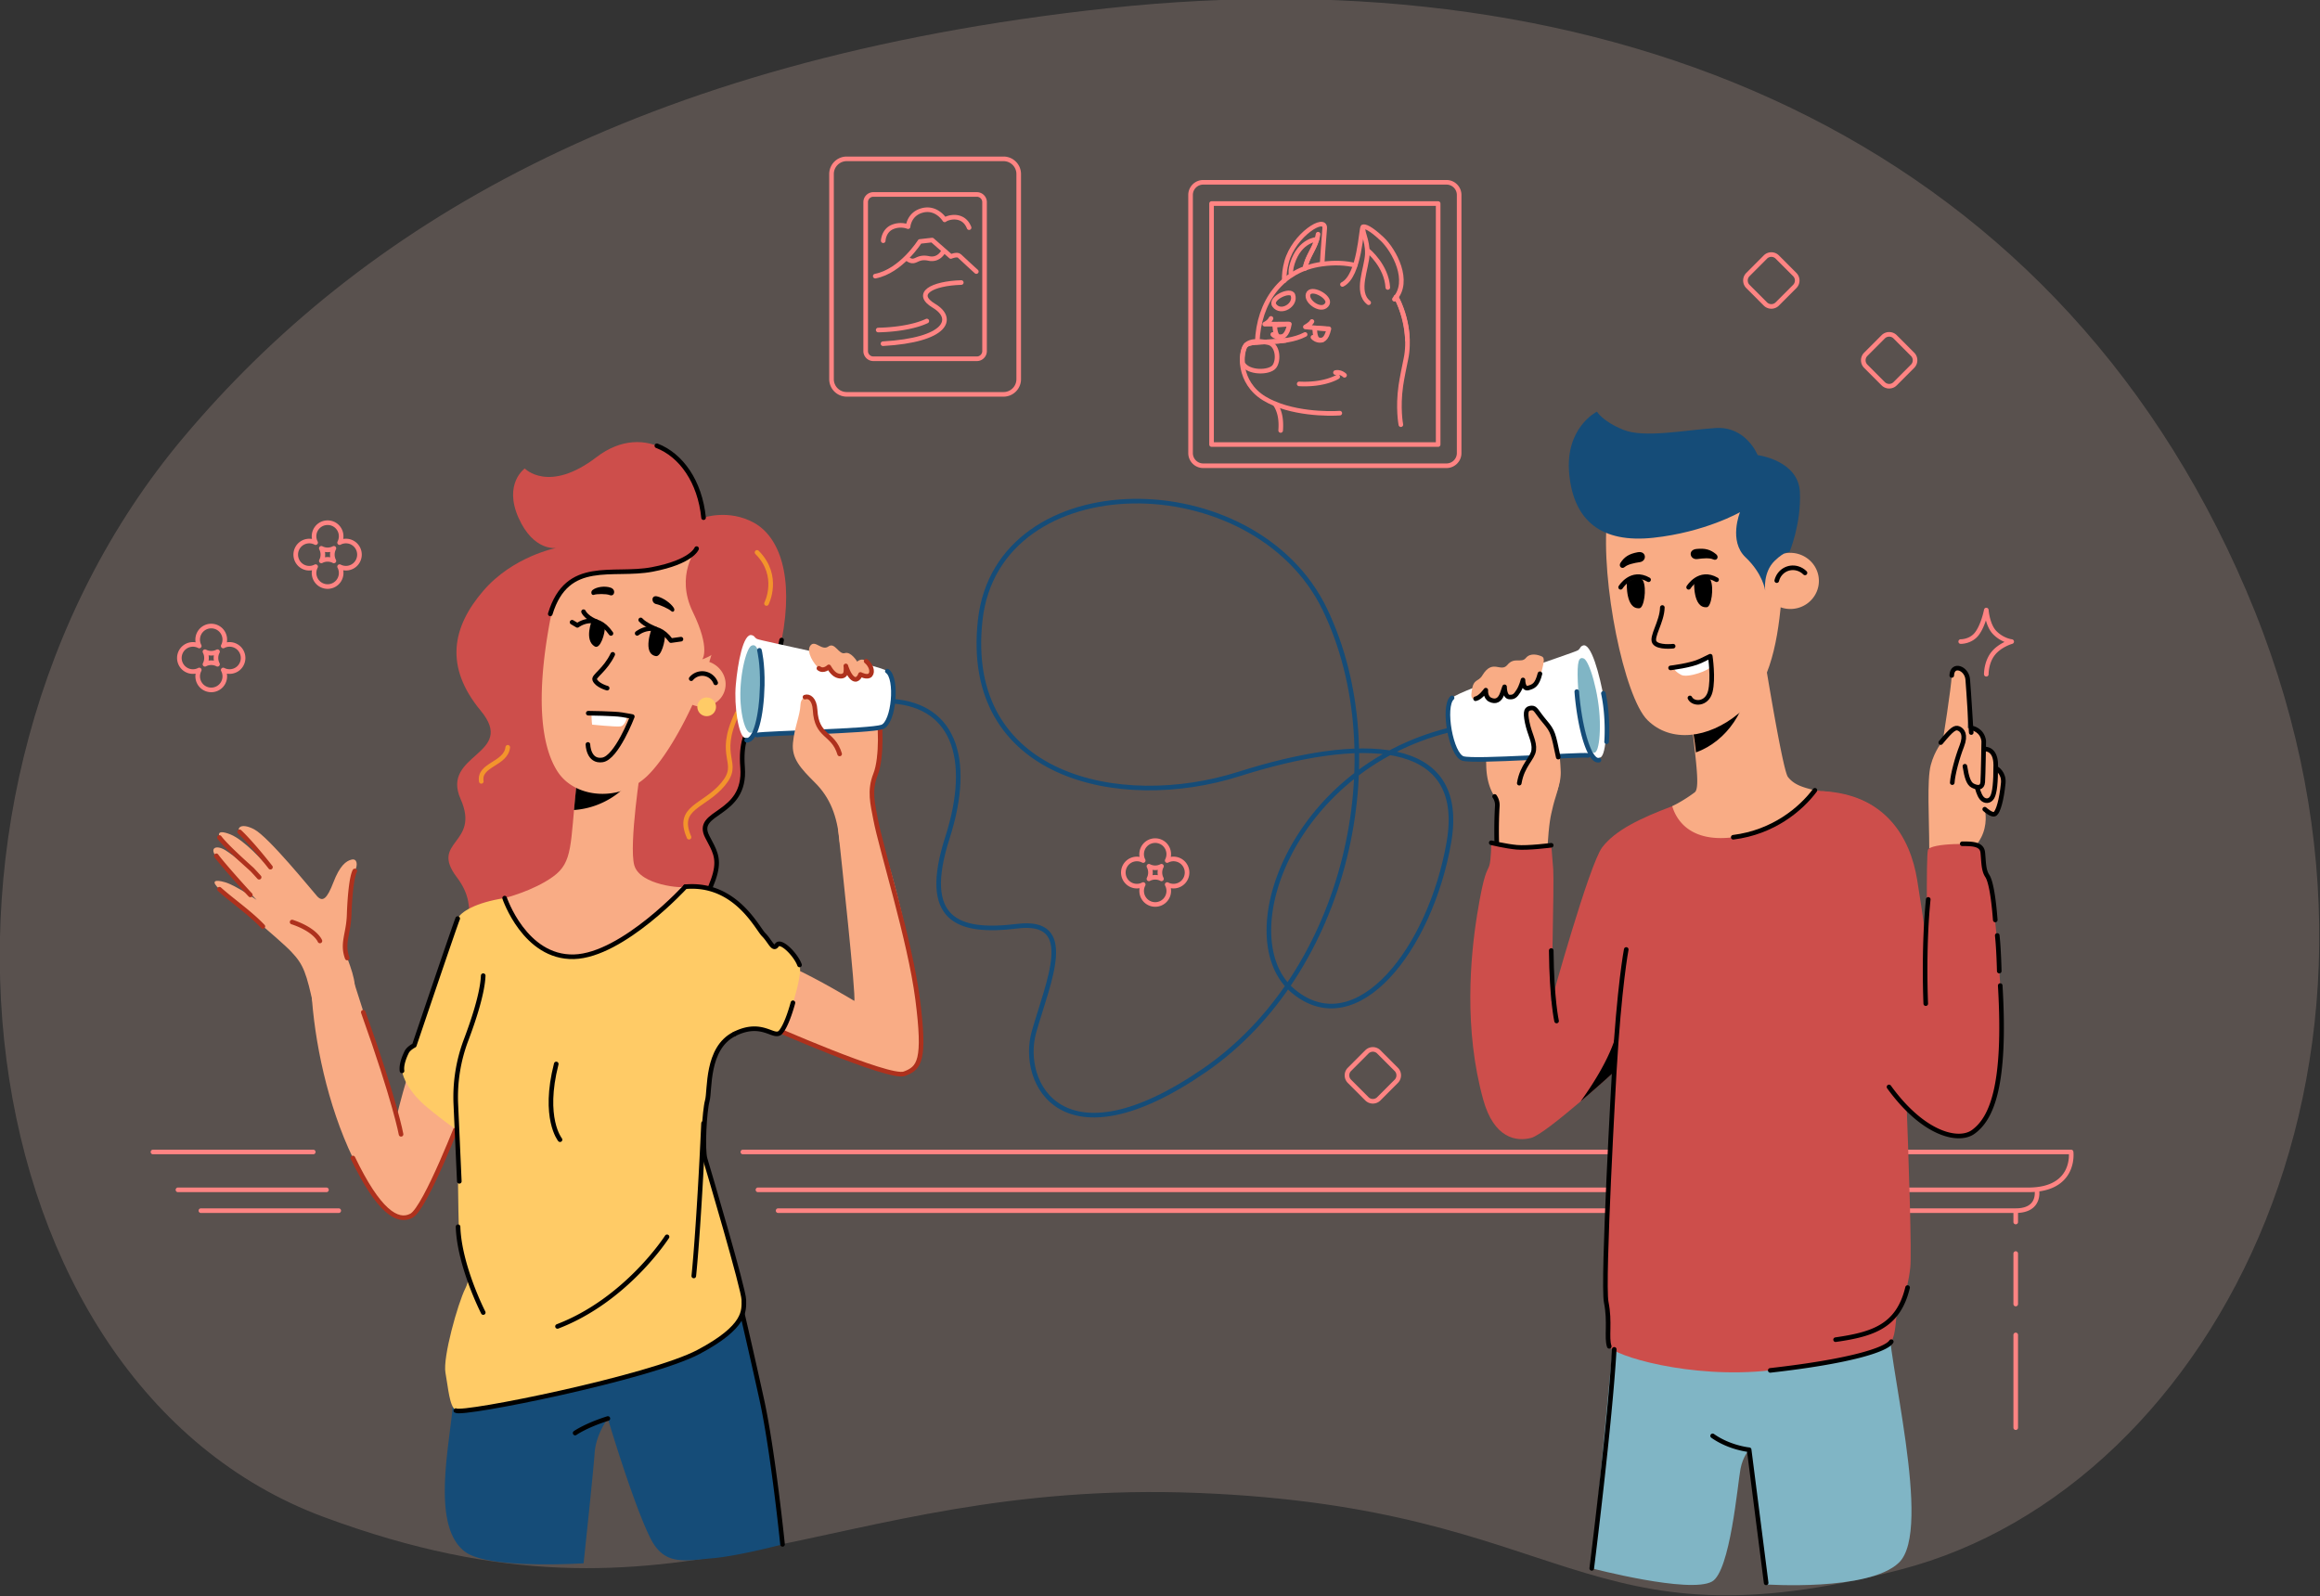 <svg width="468" height="322" fill="none" xmlns="http://www.w3.org/2000/svg"><rect width="100%" height="100%" fill="#333333" stroke="none"/><g clip-path="url(#a)"><path opacity=".19" d="M383.382 316.653c-64.938 16.85-65.916-12.465-141.712-15.461-75.796-2.997-103.517 31.846-176.342 4.858-72.825-26.989-88.493-146.321-28.235-217.906 35.205-41.816 90.554-76.12 186.284-86.474C323.947-9.213 413.66 26.87 453.093 119.072c39.433 92.202-5.714 180.978-69.711 197.581Z" fill="#FFD5C2"/><path d="M202.447 79.558h-31.658a3.066 3.066 0 0 1-3.052-3.06V35.105a3.066 3.066 0 0 1 3.052-3.059h31.658a3.065 3.065 0 0 1 3.052 3.06v41.394a3.065 3.065 0 0 1-3.052 3.059Z" stroke="#FF8483" stroke-width=".929" stroke-miterlimit="10" stroke-linecap="round" stroke-linejoin="round"/><path d="M197.061 72.38h-20.886a1.554 1.554 0 0 1-1.548-1.552V40.781c0-.85.693-1.55 1.548-1.55h20.886c.848 0 1.548.694 1.548 1.55v30.047c0 .85-.7 1.551-1.548 1.551Z" stroke="#FF8483" stroke-width=".929" stroke-miterlimit="10" stroke-linecap="round" stroke-linejoin="round"/><path d="M176.559 55.709c5.237-1.012 9.001-6.999 9.001-6.999l2.482-.279 3.764 3.313s1.287-.552 1.745-.093c.459.46 3.399 3.133 3.399 3.133M178.119 69.34c12.863-.74 14.609-5.064 10.288-7.645-4.098-2.444-.458-4.51 5.51-4.696" stroke="#FF8483" stroke-width=".929" stroke-miterlimit="10" stroke-linecap="round" stroke-linejoin="round"/><path d="M177.153 66.579s5.937 0 9.806-1.812M182.922 52.141c1.851 1.378 1.765-.558 4.433 0 2.111.447 2.965-1.464 2.965-1.464M178.168 48.561s.068-2.041 1.9-2.785c1.672-.677 3.114-.05 3.114-.05s.167-2.52 2.798-3.257c2.631-.739 4.253 1.34 4.588 1.88.637-.522 3.757-1.378 4.921 1.575M149.853 232.405h267.936s1.015 7.638-8.636 7.638H152.898M410.88 240.043s.842 4.2-4.259 4.2H156.965M406.621 244.243v2.29M406.621 252.898v10.181M406.621 269.315v18.705M65.854 240.043H35.898M30.86 232.405h32.332M68.33 244.243H40.524M45.03 130.321a2.754 2.754 0 0 0-.477-3.214 2.742 2.742 0 0 0-3.882 0 2.743 2.743 0 0 0-.477 3.214 2.737 2.737 0 0 0-3.206.478 2.756 2.756 0 0 0 0 3.89 2.728 2.728 0 0 0 3.206.477 2.754 2.754 0 0 0 .477 3.214 2.742 2.742 0 0 0 3.882 0 2.743 2.743 0 0 0 .476-3.214 2.739 2.739 0 0 0 3.207-.477 2.757 2.757 0 0 0 0-3.89 2.738 2.738 0 0 0-3.207-.478Zm-1.152 3.691a2.73 2.73 0 0 0-2.532 0 2.742 2.742 0 0 0 0-2.537 2.73 2.73 0 0 0 2.532 0 2.742 2.742 0 0 0 0 2.537ZM68.504 109.468a2.754 2.754 0 0 0-.477-3.214 2.743 2.743 0 0 0-3.881 0 2.743 2.743 0 0 0-.477 3.214 2.738 2.738 0 0 0-3.207.478 2.756 2.756 0 0 0 0 3.89 2.727 2.727 0 0 0 3.207.478 2.752 2.752 0 0 0 .477 3.213 2.74 2.74 0 0 0 3.881 0 2.742 2.742 0 0 0 .477-3.213 2.74 2.74 0 0 0 3.206-.478 2.757 2.757 0 0 0 0-3.89 2.727 2.727 0 0 0-3.206-.478Zm-1.152 3.692a2.724 2.724 0 0 0-2.532 0 2.744 2.744 0 0 0 0-2.538c.793.416 1.74.416 2.532 0a2.744 2.744 0 0 0 0 2.538ZM235.449 173.608a2.754 2.754 0 0 0-.477-3.214 2.74 2.74 0 0 0-3.881 0 2.742 2.742 0 0 0-.477 3.214 2.74 2.74 0 0 0-3.207.477 2.756 2.756 0 0 0 0 3.89 2.728 2.728 0 0 0 3.207.478 2.753 2.753 0 0 0 .477 3.214 2.742 2.742 0 0 0 3.881 0 2.744 2.744 0 0 0 .477-3.214 2.737 2.737 0 0 0 3.206-.478 2.756 2.756 0 0 0 0-3.89 2.729 2.729 0 0 0-3.206-.477Zm-1.152 3.691a2.725 2.725 0 0 0-2.532 0 2.74 2.74 0 0 0 0-2.537 2.73 2.73 0 0 0 2.532 0 2.706 2.706 0 0 0 0 2.537ZM395.522 129.433s2.092.05 3.33-1.669c1.282-1.774 1.833-4.69 1.833-4.69s.223 3.083 1.739 4.597c1.573 1.576 3.38 1.768 3.38 1.768s-2.364.652-3.763 2.432c-1.399 1.781-1.356 4.151-1.356 4.151M291.794 93.964h-49.078a2.553 2.553 0 0 1-2.55-2.556V39.334a2.554 2.554 0 0 1 2.55-2.556h49.078a2.554 2.554 0 0 1 2.551 2.556v52.079a2.557 2.557 0 0 1-2.551 2.55Z" stroke="#FF8483" stroke-width=".929" stroke-miterlimit="10" stroke-linecap="round" stroke-linejoin="round"/><path d="M290.11 41.066H244.4v48.617h45.71V41.066Z" stroke="#FF8483" stroke-width=".929" stroke-miterlimit="10" stroke-linecap="round" stroke-linejoin="round"/><path d="M266.711 53.24c.173-3.196.427-5.746.514-7.191.161-2.625-6.178 1.315-7.683 6.756-.377 1.371-.52 2.643-.476 3.81" stroke="#FF8483" stroke-width=".929" stroke-miterlimit="10" stroke-linecap="round" stroke-linejoin="round"/><path d="M263.275 54.077c.377-2.165 1.733-3.648 2.377-5.795 0 0-3.448.143-4.934 4.815-.359 1.129-.396 1.898-.247 2.42" stroke="#FF8483" stroke-width=".929" stroke-miterlimit="10" stroke-linecap="round" stroke-linejoin="round"/><path d="M265.887 47.246c-.445 2.767-2.21 4.362-2.624 6.893M263.275 67.478c-4.34 2.29-10.796.9-11.972 2.215-1.177 1.322-1.567 7.47 3.72 10.684 5.28 3.208 13.254 3.12 15.247 2.972M281.661 60.002c2.284 4.145 2.637 9.208 1.956 12.353-.291 1.346-.836 4.101-1.028 5.41-.662 4.579 0 7.91 0 7.91" stroke="#FF8483" stroke-width=".929" stroke-miterlimit="10" stroke-linecap="round" stroke-linejoin="round"/><path d="M253.618 69.023c.291-7.96 4.766-14.617 13.08-15.746 2.551-.348 4.767-.23 6.667.235" stroke="#FF8483" stroke-width=".929" stroke-miterlimit="10" stroke-linecap="round" stroke-linejoin="round"/><path d="M250.684 73.31c1.102 2.004 5.336 1.924 6.345.683 1.009-1.241.786-4.486-1.201-4.877-1.987-.39-4.352-.54-4.866 1.204-.514 1.737-.278 2.99-.278 2.99Z" stroke="#FF8483" stroke-width=".929" stroke-miterlimit="10" stroke-linecap="round" stroke-linejoin="round"/><path d="M259.307 68.675c-3.566.528-7.156.069-8.004 1.024M263.875 59.357c-.483 1.582 2.922 3.822 3.888 1.93.706-1.396-3.38-3.599-3.888-1.93ZM257.072 61.615c1.306 1.793 4.426-.086 3.745-2.078-.464-1.346-4.773.676-3.745 2.078ZM281.289 60.374c3.374-3.623-.08-9.902-2.482-12.16-2.402-2.258-3.504-2.606-3.875-2.45-.378.154-.588 9.84-4.129 11.62" stroke="#FF8483" stroke-width=".929" stroke-miterlimit="10" stroke-linecap="round" stroke-linejoin="round"/><path d="M275.984 50.584s3.708 3.046 3.968 7.408M276.095 61.07c-2.742-2.154-.352-6.95-.272-9.878.081-2.928-1.337-4.796-.699-5.373M281.58 59.928s.248.248.638 1.191c1.034 2.482 1.622 5.106 1.696 7.458M268.072 66.33c-.513 2.24-1.293 2.451-2.111 2.197-.817-.254-.742-2.345-.742-2.345l2.853.149Z" stroke="#FF8483" stroke-width=".929" stroke-miterlimit="10" stroke-linecap="round" stroke-linejoin="round"/><path d="m267.955 66.386-4.631-.428s1.077-.577 1.325-1.098M260.099 65.382c-.402 2.264-1.331 2.754-2.135 2.543-.805-.217-.818-2.308-.818-2.308l2.953-.236ZM259.944 65.362l-4.822.038s.879-.379 1.269-1.16M264.854 68.043c.606.64 1.454.72 1.888.546" stroke="#FF8483" stroke-width=".929" stroke-miterlimit="10" stroke-linecap="round" stroke-linejoin="round"/><path d="M256.756 67.472c.52.676 1.758.496 1.758.496M269.843 76.015s-2.625 1.7-7.763 1.433M271.224 75.711s-.787-.775-1.827-.546M257.221 81.481c.953 1.464 1.281 3.115 1.12 5.36M272.214 215.741l3.522-3.53a1.697 1.697 0 0 1 2.402 0l3.522 3.53a1.705 1.705 0 0 1 0 2.407l-3.522 3.53a1.697 1.697 0 0 1-2.402 0l-3.522-3.53a1.705 1.705 0 0 1 0-2.407ZM352.597 55.386l3.522-3.53a1.697 1.697 0 0 1 2.402 0l3.523 3.53a1.707 1.707 0 0 1 0 2.407l-3.523 3.53a1.698 1.698 0 0 1-2.402 0l-3.522-3.53a1.707 1.707 0 0 1 0-2.407ZM376.368 71.48l3.523-3.53a1.698 1.698 0 0 1 2.402 0l3.522 3.53a1.707 1.707 0 0 1 0 2.407l-3.522 3.53a1.698 1.698 0 0 1-2.402 0l-3.523-3.53a1.707 1.707 0 0 1 0-2.407Z" stroke="#FF8483" stroke-width=".929" stroke-miterlimit="10" stroke-linecap="round" stroke-linejoin="round"/><path d="M178.787 141.408c13.396.26 17.581 11.236 12.307 27.677-5.268 16.441 1.975 19.27 14.102 17.769 12.127-1.502 6.32 10.994 3.386 21.324-2.934 10.33 5.757 27.472 34.425 7.73s38.443-63.277 24.298-92.865c-14.146-29.588-66.022-29.588-69.569 2.035-3.547 31.623 28.037 38.746 52.186 31.077 24.149-7.668 46.1-7.78 42.355 13.78-3.745 21.56-18.584 40.545-31.324 30.078-12.74-10.466-.631-44.646 31.169-52.686" stroke="#154C78" stroke-width=".929" stroke-miterlimit="10" stroke-linecap="round" stroke-linejoin="round"/><path d="M326.071 264.742c-1.046 9.412-4.977 51.656-4.977 51.656s19.729 5.175 24.254 2.675c3.683-2.035 5.181-19.749 5.751-22.739.477-2.488 1.739-3.859 1.739-3.859l3.275 27.168s20.856 1.465 26.947-4.392c6.94-6.664-2.624-41.618-2.092-49.975.532-8.351-53.306-14.822-54.897-.534Z" fill="#80B5C5"/><path d="M301.928 169.823c-.08-3.245.031-5.838.118-7.24a3.027 3.027 0 0 0-.545-1.905c-.662-.968-1.622-2.934-1.69-6.216-.099-5.057-.706-7.681-.91-8.897-.204-1.216.402-5.963.402-5.963s10.289-5.056 12.202-1.818c1.919 3.233 3.225 13.948 3.33 17.894.099 3.939-2.625 7.079-3.027 9.802 0 0-.204 4.349-.706 6.068-.495 1.712-9.069 2.215-9.174-1.725Z" fill="#F9AC85"/><path d="M319.286 130.24c1.677-.713 3.436 6 4.259 10.671.829 4.666.507 11.348-.681 11.881-1.189.534-.681-.142-2.52-.39-1.838-.249-22.768 1.34-25.22.626-2.451-.713-4.147-10.466-2.216-12.235 1.932-1.768 24.793-9.126 25.412-9.61.625-.49.322-.67.966-.943Z" fill="#fff"/><path d="M320.351 152.401c-1.839-.248-22.769 1.341-25.22.627-2.452-.713-4.148-10.466-2.216-12.235" stroke="#154C78" stroke-width=".929" stroke-miterlimit="10" stroke-linecap="round" stroke-linejoin="round"/><path d="M319.49 132.852c1.108.447 3.102 6.961 3.238 12.681.136 5.721-.99 8.066-2.179 4.945-1.306-3.431-2.117-8.965-2.272-13.01-.148-4.045.18-5.032 1.213-4.616Z" fill="#80B5C5"/><path d="M322.542 153.351c-1.69.335-3.485-4.933-4.277-11.832a44.768 44.768 0 0 1-.186-1.991M323.446 139.887c1.046 4.908.644 9.754.644 9.754" stroke="#154C78" stroke-width=".929" stroke-miterlimit="10" stroke-linecap="round" stroke-linejoin="round"/><path d="M312.118 171.443c.402-5.863.606-6.471 1.213-8.997.607-2.525 2.018-4.95 1.009-9.703-1.009-4.752-1.009-5.156-2.724-7.178-1.715-2.023-1.814-2.829-2.724-2.73-.91.099-1.312.502-.804 2.935.501 2.425 1.51 3.84 1.312 5.558-.204 1.719-2.321 3.034-2.922 6.67-.607 3.642-1.213 10.51-.607 11.931.607 1.421 6.247 1.514 6.247 1.514Z" fill="#F9AC85"/><path d="M314.334 152.743c-1.009-4.753-1.009-5.156-2.724-7.179-1.715-2.022-1.814-2.829-2.724-2.729-.91.099-1.312.502-.805 2.934.502 2.426 1.511 3.841 1.313 5.559-.205 1.719-2.322 3.034-2.922 6.67" stroke="#000" stroke-width=".929" stroke-miterlimit="10" stroke-linecap="round" stroke-linejoin="round"/><path d="M299.025 136.258c-.836 1.384-1.765.584-2.13 3.059-.148 1.018-.223 1.849.774 1.65.997-.198 2.061-1.731 2.061-1.731s-.16 1.44.904 1.942c1.065.503 1.938.112 2.408-1.253l.471-1.365s-.161 1.44.761 1.551c.923.112 1.443.261 2.056-.713.612-.974.897-2.221.897-2.221s-.111 1.942.972 1.631c1.083-.31 2-.297 2.582-2.593.581-2.296.978-3.45.235-3.785-.743-.335-2.309-.788-3.213.317-.904 1.104-2.359-.273-3.714 1.383-1.362 1.657-2.972-1.327-5.064 2.128Z" fill="#F9AC85"/><path d="M297.663 140.968c.996-.199 2.061-1.731 2.061-1.731s-.161 1.439.904 1.942c1.065.502 1.937.111 2.408-1.254l.47-1.364s-.012 1.929.91 2.041c.923.111 1.294-.23 1.907-1.204s.898-2.221.898-2.221-.013 1.929 1.071 1.619c1.083-.31 1.764-.583 2.352-2.872" stroke="#000" stroke-width=".929" stroke-miterlimit="10" stroke-linecap="round" stroke-linejoin="round"/><path d="M389.176 171.139c0-5.863-.501-13.749.304-16.783.804-3.034 2.42-4.852 2.42-4.852s1.715-10.714 1.814-13.239c.099-2.526 3.027-1.514 3.225.806.198 2.321 0 9.803 0 9.803s3.331.403 3.225 2.63c-.099 2.222 2.823 1.216 2.625 4.244-.198 3.028 1.715.807 1.313 4.244-.403 3.437-1.01 5.658-1.616 6.167-.607.502-2.117-.912-2.117-.912s.606 2.221-.304 4.752c-.91 2.525-2.822 3.94-2.822 3.94l-8.067-.8Z" fill="#F9AC85"/><path d="M391.498 149.808c2.321-2.829 2.922-3.133 3.634-2.829.706.304 1.51 1.216.607 3.537-.91 2.326-1.814 5.658-1.92 7.377M396.37 154.585c.347 2.24.762 3.506 1.579 3.915 1.009.503 1.919.503 2.018-.707.099-1.216.204-8.289.204-8.289-.303-2.326-2.42-2.63-2.42-2.63" stroke="#000" stroke-width=".929" stroke-miterlimit="10" stroke-linecap="round" stroke-linejoin="round"/><path d="M398.858 158.903s.304 1.415.91 2.122c.607.708 1.616.708 2.118-.205.501-.912.705-2.928.705-6.471 0-3.437-2.216-3.232-2.216-3.232" stroke="#000" stroke-width=".929" stroke-miterlimit="10" stroke-linecap="round" stroke-linejoin="round"/><path d="M400.369 163.253s1.511 1.414 2.117.912c.607-.503 1.269-2.724 1.616-6.167.204-2.023-1.312-2.929-1.312-2.929M393.714 136.265c.099-2.526 3.027-1.514 3.226.806.198 2.321.705 10.715.705 10.715" stroke="#000" stroke-width=".929" stroke-miterlimit="10" stroke-linecap="round" stroke-linejoin="round"/><path d="M337.331 162.645c-6.457 2.426-11.496 4.852-14.12 8.289-2.625 3.437-10.289 31.133-10.289 31.133s.607-23.856.402-26.685c-.204-2.829-.402-4.851-.402-4.851s-4.742.608-6.958.403c-2.216-.205-5.144-.912-5.144-.912s0 3.437-.403 4.647c-.402 1.216-1.009 1.011-2.42 9.703-1.412 8.692-2.724 23.353 1.213 37.505 2.155 7.761 6.655 8.493 9.682 7.681 3.027-.807 16.745-13.346 16.745-13.346s-2.42 42.456-1.615 46.501c.804 4.045 0 7.079.606 8.897.607 1.818 16.337 6.67 32.476 4.852 16.138-1.818 23.4-4.176 24.409-5.795 1.009-1.619.804-4.647 1.213-5.658.402-1.012 2.018-3.841 2.625-9.3.606-5.46-2.217-69.612-2.625-78.509-.402-8.897.402-16.578-17.346-17.794-17.748-1.216-28.049 3.239-28.049 3.239Z" fill="#CD4E4B"/><path d="M82.494 216.305c-1.906 6.111-2.538 9.288-2.538 9.288s-6.859-22.528-9.335-29.78c-2.476-7.253-8.382-6.112-7.812 4.007.569 10.12 3.237 23.099 8.381 33.789 5.145 10.69 8.952 13.171 11.812 11.645 2.86-1.526 10.097-20.424 10.097-20.424l-10.605-8.525Z" fill="#F9AC85"/><path d="M71.19 233.615c5.144 10.69 8.951 13.172 11.811 11.645 2.86-1.526 10.097-20.424 10.097-20.424M73.283 204.213c6.475 18.135 7.62 24.625 7.62 24.625" stroke="#AE311D" stroke-width=".929" stroke-miterlimit="10" stroke-linecap="round" stroke-linejoin="round"/><path d="M177.283 168.613c-1.523-6.297-1.808-9.356-1.046-11.36.761-2.004 1.145-7.253.953-11.453-.192-4.2-4.284-7.637-7.521-7.16-3.238.478-7.045 3.915-6.76 9.257.284 5.348 2.569 5.634 4.859 11.075 2.291 5.441 2.761 9.641 4.86 11.167 2.098 1.527 4.655-1.526 4.655-1.526Z" fill="#F9AC85"/><path d="M159.949 195.242c4.761 2.097 12.381 6.682 12.381 6.682.384-.955-2.668-29.017-3.237-34.359-.57-5.348 3.807-7.637 7.044-1.526 3.238 6.111 7.429 23.669 8.952 35.507 1.609 12.52.384 13.934-2.668 15.082-3.046 1.148-27.622-9.734-27.622-9.734l5.15-11.652Z" fill="#F9AC85"/><path d="M154.811 206.887s24.57 10.883 27.622 9.735c3.046-1.148 4.278-2.563 2.668-15.083-1.523-11.837-7.379-30.394-8.475-36.27-.569-3.052-1.331-5.726 0-9.07 1.331-3.338 1.046-10.976.384-12.694" stroke="#AE311D" stroke-width=".929" stroke-miterlimit="10" stroke-linecap="round" stroke-linejoin="round"/><path d="M141.923 104.437c-1.269-12.725-11.935-19.6-21.586-12.216-9.651 7.383-14.48 2.29-14.48 2.29s-4.315 3.052-1.269 9.926c3.046 6.874 7.621 6.111 7.621 6.111s-8.723 1.663-14.728 8.655c-6.283 7.315-7.874 15.275-.507 24.178 7.366 8.903-8.128 8.655-4.061 17.818 4.06 9.164-6.352 8.401-.762 15.784 5.59 7.383-1.522 10.181 8.89 18.582 10.412 8.4 21.84 18.327 33.775-1.272 11.935-19.599 10.666-20.108 7.874-25.456-2.792-5.348 7.875-4.07 7.113-13.997-.761-9.927 4.451-8.221 7.875-25.71 2.538-12.98-.508-20.871-5.59-23.669-5.089-2.805-10.165-1.024-10.165-1.024Z" fill="#CD4E4B"/><path d="M134.81 194.286c11.935-19.599 10.666-20.108 7.874-25.456-2.792-5.348 7.875-4.07 7.113-13.997-.761-9.926 4.451-8.22 7.875-25.71" stroke="#000" stroke-width=".929" stroke-miterlimit="10" stroke-linecap="round" stroke-linejoin="round"/><path d="M91.507 281.084c-.13 7.891-5.181 26.448 2.346 32.007 4.823 3.562 23.871 2.29 23.871 2.29s1.968-18.39 2.222-22.205c.254-3.816 2.668-6.999 2.668-6.999s5.101 17.167 8.574 24.116c2.792 5.603 6.729 4.579 12.573 4.07 5.318-.465 14.096-2.798 14.096-2.798s-1.907-18.774-4.191-29.21a1415.282 1415.282 0 0 0-4.569-20.107s-15.81 4.07-32.32 8.909c-16.51 4.839-25.27 9.927-25.27 9.927Z" fill="#154C78"/><path d="M157.857 311.565s-1.907-18.774-4.191-29.21a1431.692 1431.692 0 0 0-4.569-20.107" stroke="#000" stroke-width=".929" stroke-miterlimit="10" stroke-linecap="round" stroke-linejoin="round"/><path d="M101.796 181.183c-5.844.894-8.89 2.798-9.459 4.138-.57 1.334-8.76 25.58-8.76 25.58s-1.145.571-1.522 1.334c-.384.763-1.146 2.482-.954 3.816.192 1.334 1.331 4.2 4.953 7.253 3.621 3.052 6.283 4.771 6.283 4.771s0 22.906.57 25.387c.569 2.482 2.476 3.438.953 6.49-1.523 3.053-4.569 13.935-4 16.987.57 3.053.762 6.682 2.093 7.638 1.331.955 39.235-6.682 48.954-11.838 9.713-5.156 9.144-8.4 9.144-10.498 0-2.097-7.237-26.535-7.813-28.446-.569-1.911-.13-9.672.446-11.769.576-2.097-.254-10.566 5.46-13.426 5.714-2.867 7.998 1.147 9.335-.385 1.338-1.532 4.569-11.453 3.808-13.556-.762-2.104-3.808-5.156-4.569-4.008-.761 1.148-1.331-.763-2.668-2.097-1.331-1.334-5.714-10.566-15.811-9.673-10.096.9-36.443 2.302-36.443 2.302Z" fill="#FFCB66"/><path d="M116.27 158.525c-1.269 11.838-.638 15.399-4.699 18.328-4.061 2.928-9.775 4.324-9.775 4.324s4.061 12.092 13.966 11.838c9.905-.255 22.855-14.506 22.478-14.127-.384.384-9.144-.255-10.289-4.325-1.145-4.07 1.399-20.362 1.399-20.362l-13.08 4.324Z" fill="#F9AC85"/><path d="m125.797 159.034-6.581-1.483-2.946.974a306.41 306.41 0 0 0-.477 4.889c6.32-.434 10.004-4.38 10.004-4.38Z" fill="#000"/><path d="M111.001 124.991c-2.816 14.834-2.092 25.202 1.505 30.711 3.534 5.41 12.597 6.142 18.113.788s12.288-19.667 13.712-27.869c1.424-8.209-1.04-14.128-1.04-14.128s-5.516-7.494-15.309-5.707c-9.781 1.786-14.845 4.969-16.981 16.205ZM340.674 140.247c1.133 11.72 2.446 18.65 1.189 19.606a29.834 29.834 0 0 1-4.531 2.792c.532 1.805 2.779 7.463 12.306 6.266 8.066-1.011 13.632-5.658 16.473-9.474-2.532-.602-4.253-1.154-5.441-2.693-1.195-1.532-5.51-28.843-5.51-28.843l-14.486 12.346Z" fill="#F9AC85"/><path d="m352.95 136.072-12.171 5.211c.619 6.112 1.084 7.774 1.344 10.51 6.264-2.277 10.468-8.692 10.827-15.721Z" fill="#000"/><path d="M324.195 104.555c-1.325 12.669 3.423 36.046 8.141 40.724 4.717 4.672 12.306 3.679 18.317-1.278 6.017-4.951 7.831-13.314 8.673-22.769.836-9.456.947-19.451.947-19.451l-36.078 2.774Z" fill="#F9AC85"/><path d="M326.919 118.483s2.142-3.549 5.639-1.527M340.637 118.483s2.142-3.549 5.64-1.527" stroke="#000" stroke-width=".929" stroke-miterlimit="10" stroke-linecap="round" stroke-linejoin="round"/><path d="M330.726 122.708c-2.829.255-2.557-5.131-2.557-5.131s2.594-1.948 3.312-.353c.718 1.594.161 5.397-.755 5.484ZM344.308 122.503c-2.829.255-2.557-5.13-2.557-5.13s2.594-1.949 3.312-.354c.718 1.601.161 5.404-.755 5.484ZM342.426 112.781c-1.517.23-2.031-1.836-.229-2.028 1.801-.193 2.872.136 3.993 1.067.619.515.167 1.39-.601 1.03-.693-.329-2.104-.224-3.163-.069ZM330.769 113.414c1.517-.211 1.375-2.333-.402-2.004-1.777.329-2.693.943-3.479 2.147-.433.664.266 1.377.885.812.557-.502 1.938-.806 2.996-.955Z" fill="#000"/><path d="M359.995 111.646a5.733 5.733 0 0 0-2.105.875c-.013.596-.013 1.284-.013 2.085 0 2.487.291 5.484.533 7.569a5.847 5.847 0 0 0 3.887.57c3.12-.62 5.132-3.61 4.501-6.675-.638-3.065-3.683-5.044-6.803-4.424Z" fill="#F9AC85"/><path d="M358.416 117.137c.464-1.874 2.328-2.978 4.16-2.463.6.167 1.12.484 1.535.906M337.517 130.364s-2.996.342-3.758-.744c-.761-1.08 1.523-4.163 1.573-7.061" stroke="#000" stroke-width=".929" stroke-miterlimit="10" stroke-linecap="round" stroke-linejoin="round"/><path d="M360.979 111.373s2.402-5.671 2.105-12.092c-.291-6.415-8.525-7.47-8.525-7.47s-2.309-5.863-8.493-5.46c-6.184.404-14.374 2.079-18.609.354-4.234-1.725-5.311-3.66-5.311-3.66s-6.525 3.207-5.59 12.656c.935 9.449 6.556 13.916 16.987 12.787 10.437-1.129 17.457-5.156 17.457-5.156s-2.371 5.814 1.133 9.121c3.503 3.313 3.949 6.675 3.949 6.675s-.507-3.642 1.932-6.005c2.024-1.961 2.965-1.75 2.965-1.75Z" fill="#154C78"/><path d="M122.478 138.833s-2.098-.571-2.519-1.731c-.248-.676 2.142-1.948 3.646-5.094M123.246 127.79c-3.095-4.492-6.772-1.626-6.772-1.626l-1.071-.633" stroke="#000" stroke-width=".929" stroke-miterlimit="10" stroke-linecap="round" stroke-linejoin="round"/><path d="M117.712 123.409c.65 1.309 2.618 2.01 2.618 2.01" stroke="#000" stroke-width=".929" stroke-miterlimit="10" stroke-linecap="round" stroke-linejoin="round"/><path d="M119.965 130.414c-2.197-1.297-.538-5.336-.538-5.336s2.457.509 2.562 1.533c.112 1.029-.879 4.473-2.024 3.803Z" fill="#000"/><path d="M128.533 127.777s3.603-2.953 6.809 1.458l2.025-.285" stroke="#000" stroke-width=".929" stroke-miterlimit="10" stroke-linecap="round" stroke-linejoin="round"/><path d="M129.245 125.066c.897 1.017 3.113 1.873 3.113 1.873" stroke="#000" stroke-width=".929" stroke-miterlimit="10" stroke-linecap="round" stroke-linejoin="round"/><path d="M132.315 132.368c-2.848-.465-.811-5.677-.811-5.677s2.47.447 2.6 1.471c.13 1.024-.706 4.38-1.789 4.206ZM132.396 121.877c-1.04-.192-1.078-1.843.148-1.564 1.226.286 2.761 1.359 3.368 2.315.334.527-.093 1.073-.551.62-.415-.403-2.241-1.241-2.965-1.371ZM122.968 120.046c.972.404 1.386-1.073.223-1.483-1.164-.409-2.842-.179-3.659.472-.452.354-.235 1.173.297.962.477-.186 2.458-.23 3.139.049Z" fill="#000"/><path d="M119.328 144.169c0 1.309.117 2.022.117 2.022s4.631.478 5.695.36c1.071-.118 1.424-2.14 1.424-2.14s-3.442-.36-4.63-.36c-1.183-.006-2.606.118-2.606.118Z" fill="#fff"/><path d="M118.665 143.883s5.218.056 6.76.304c1.541.248 2.129.378 2.129.378s-3.169 8.295-6.023 8.742c-2.854.447-2.934-3.121-2.934-3.121M91.953 284.583c1.331.955 39.235-6.682 48.954-11.838 9.713-5.156 9.144-8.4 9.144-10.497 0-2.097-7.237-26.536-7.813-28.447-.569-1.911-.13-9.672.446-11.769.576-2.097-.254-10.566 5.46-13.426" stroke="#000" stroke-width=".929" stroke-miterlimit="10" stroke-linecap="round" stroke-linejoin="round"/><path d="M148.144 208.606c5.714-2.867 7.998 1.147 9.335-.385 1.337-1.532 2.476-5.919 2.476-5.919M141.923 226.617c-1.016 22.143-1.969 30.798-1.969 30.798M112.462 267.596c13.966-5.348 22.094-18.073 22.094-18.073M92.653 238.324l-.7-15.535a32.49 32.49 0 0 1 2.055-12.942c1.554-4.114 3.325-9.493 3.467-13.011M92.399 247.488c.254 7.891 5.082 17.31 5.082 17.31M92.331 185.315c-.57 1.334-8.76 25.58-8.76 25.58s-1.145.571-1.522 1.334c-.384.763-1.146 2.482-.954 3.816M161.286 194.671c-.761-2.097-3.807-5.156-4.568-4.008-.762 1.148-1.331-.763-2.668-2.097-1.331-1.334-5.714-10.566-15.811-9.673M122.621 286.177c-4.445 1.403-6.605 2.929-6.605 2.929" stroke="#000" stroke-width=".929" stroke-miterlimit="10" stroke-linecap="round" stroke-linejoin="round"/><path d="M101.796 181.183s4.061 12.092 13.966 11.838c9.905-.254 22.855-14.505 22.478-14.127M112.208 214.649c-2.792 10.944.762 15.275.762 15.275" stroke="#000" stroke-width=".929" stroke-miterlimit="10" stroke-linecap="round" stroke-linejoin="round"/><path d="M110.809 123.85c3.43-11.261 12.765-7.445 20.763-8.972 7.998-1.526 8.952-4.2 8.952-4.2s-4.383 5.348-.762 12.793c3.622 7.445 1.907 9.542 1.907 9.542s6.667-1.911 9.521-11.453c2.854-9.542-8.952-12.793-8.952-12.793s-.569-5.534-11.997-4.578c-11.427.955-16.188 6.297-18.286 11.645-2.099 5.342-1.146 8.016-1.146 8.016Z" fill="#CD4E4B"/><path d="M111.001 123.85c3.43-11.261 12.573-7.445 20.571-8.972 7.998-1.526 8.951-4.2 8.951-4.2M141.923 104.436c-.724-7.265-4.513-12.619-9.422-14.505" stroke="#000" stroke-width=".929" stroke-miterlimit="10" stroke-linecap="round" stroke-linejoin="round"/><path d="M148.714 143.89c-4.383 9.163.953 9.734-2.86 14.319-3.813 4.585-9.521 4.579-6.859 10.69M152.713 111.441c4.76 4.771 1.907 10.311 1.907 10.311M102.428 150.764c-.384 3.437-5.906 3.437-5.337 6.874" stroke="#F3942C" stroke-width=".929" stroke-miterlimit="10" stroke-linecap="round" stroke-linejoin="round"/><path d="M142.579 133.398a5.106 5.106 0 0 0-1.932-.087c-.216.441-.464.95-.743 1.545-.872 1.849-1.702 4.176-2.247 5.801a5.02 5.02 0 0 0 2.792 1.781c2.619.626 5.219-.881 5.807-3.382.588-2.494-1.059-5.031-3.677-5.658Z" fill="#F9AC85"/><path d="M139.434 136.922a2.88 2.88 0 0 1 4.067-.372c.403.335.694.757.867 1.21" stroke="#000" stroke-width=".929" stroke-miterlimit="10" stroke-linecap="round" stroke-linejoin="round"/><path d="M151.666 128.143c-1.739-.497-2.86 5.726-3.237 10.02-.384 4.293.569 10.311 1.807 10.689 1.239.379.669-.192 2.477-.57 1.807-.385 22.855-.763 25.238-1.626 2.384-.856 3.145-9.834 1.046-11.261-2.092-1.433-25.616-6.111-26.284-6.489-.663-.385-.378-.571-1.047-.763Z" fill="#fff"/><path d="M142.554 144.485c1.04 0 1.882-.844 1.882-1.886a1.883 1.883 0 0 0-1.882-1.886 1.884 1.884 0 0 0-1.882 1.886c0 1.042.843 1.886 1.882 1.886Z" fill="#FFCB66"/><path d="M152.713 148.282c1.808-.385 22.855-.763 25.238-1.626 2.384-.856 3.145-9.833 1.047-11.26" stroke="#154C78" stroke-width=".929" stroke-miterlimit="10" stroke-linecap="round" stroke-linejoin="round"/><path d="M169.384 169.947c-.477-5.441-2-9.07-4.953-12.023-2.953-2.954-4.76-4.871-4.475-8.016.284-3.146 1.43-5.534 1.522-7.731.093-2.196 2.761-2.388 2.953 1.049.31 5.546 4.284 5.056 4.284 7.923 0 2.866-.192 3.052 2 8.015 2.191 4.964-1.331 10.783-1.331 10.783Z" fill="#F9AC85"/><path d="M162.389 140.639c.823-.298 1.919.428 2.036 2.587.31 5.546 3.622 4.485 4.953 8.878" stroke="#AE311D" stroke-width=".929" stroke-miterlimit="10" stroke-linecap="round" stroke-linejoin="round"/><path d="M163.478 130.24c-.947 1.235.762 3.816 1.715 4.579.953.763 2-.285 2-.285s.668 1.333 1.621 1.718c.954.385 1.715.093 1.808-.67.093-.763 0-1.241 0-1.241s.57 2.004 1.523 2.575c.953.571 1.43-.856 1.43-.856s1.43.763 1.999.093c.57-.67.093-2.004-.854-2.767-.947-.763-1.807.093-1.807.093s-1.239-2.097-2.477-1.719c-1.238.379-1.999-2.289-3.33-1.334-1.343.962-2.674-1.427-3.628-.186Z" fill="#F9AC85"/><path d="M165.193 134.825c.953.763 1.999-.285 1.999-.285s.669 1.334 1.622 1.718c.954.385 1.715.094 1.808-.67.093-.763 0-1.24 0-1.24s.569 2.004 1.523 2.574c.953.571 1.43-.856 1.43-.856s1.43.763 1.999.093c.57-.67.093-2.004-.854-2.767" stroke="#AE311D" stroke-width=".929" stroke-miterlimit="10" stroke-linecap="round" stroke-linejoin="round"/><path d="M151.574 130.271c-1.059.496-2.569 6.521-2.161 11.707.409 5.187 2.031 7.507 2.922 4.579.978-3.22 1.263-8.295 1.028-11.968-.236-3.667-.799-4.783-1.789-4.318Z" fill="#80B5C5"/><path d="M150.62 149.331c1.715.155 3.009-4.765 3.145-11.075.093-4.486-.57-7.06-.57-7.06" stroke="#154C78" stroke-width=".929" stroke-miterlimit="10" stroke-linecap="round" stroke-linejoin="round"/><path d="M63.316 203.196c-1.535-6.924-2.03-8.525-4.569-11.199-2.538-2.674-12.696-10.944-14.473-12.601-1.777-1.656-1.015-2.035 1.145-1.402 2.16.633 6.352 3.561 6.352 3.561s-6.352-6.62-7.998-8.524c-1.653-1.911-.254-2.674 1.652-1.526 1.907 1.147 5.59 4.454 5.59 4.454s-5.082-5.094-6.097-6.235c-1.015-1.148-1.4-2.544 1.523-1.402 2.922 1.148 6.983 5.857 6.983 5.857s-3.43-5.094-4.699-5.981c-1.269-.894-.384-2.42 2.538-.894 2.922 1.526 11.558 12.216 12.697 13.488 1.145 1.272 2.03.509 3.3-2.798 1.268-3.307 2.537-4.324 3.683-4.579 1.145-.254 1.269 1.148.637 2.29-.637 1.148-1.015 5.093-1.145 8.909-.13 3.816-1.486 5.671-.384 8.655 1.653 4.455 2.16 6.49.638 10.181-1.53 3.692-6.358 4.331-7.373-.254Z" fill="#F9AC85"/><path d="M71.574 175.711c-.637 1.148-1.015 5.094-1.145 8.909-.13 3.816-1.486 5.671-.384 8.655M44.268 179.396c2.538 2.289 6.098 4.709 8.76 7.507M43.637 172.652c1.399 1.911 6.351 7.383 6.859 7.892M44.268 168.96c1.4 1.911 6.352 6.236 6.605 6.49a91 91 0 0 1 1.4 1.526M48.335 167.819c2.668 2.544 6.221 7.129 6.221 7.129M58.927 186.016c4.76 1.588 5.609 3.816 5.609 3.816" stroke="#AE311D" stroke-width=".929" stroke-miterlimit="10" stroke-linecap="round" stroke-linejoin="round"/><path d="M339.151 136.159c-1.263-.664-1.547-1.346-1.547-1.346s3.095-.472 4.977-1.148c1.882-.676 2.284-.943 2.284-.943s.402.875.266 1.687c-.136.813-4.705 2.426-5.98 1.75Z" fill="#fff"/><path d="M336.997 134.744s4.104-.471 6.054-1.414l1.95-.943s.675 4.517 0 7.141c-.674 2.631-3.429 2.631-4.104 1.278M349.638 168.911c8.066-1.011 13.632-5.658 16.473-9.474M324.622 271.616c-.607-1.818.204-4.852-.607-8.897-.804-4.045 1.616-46.501 1.616-46.501 1.009-17.384 2.421-24.668 2.421-24.668" stroke="#000" stroke-width=".929" stroke-miterlimit="10" stroke-linecap="round" stroke-linejoin="round"/><path d="M325.631 216.224s-.087 1.483-.217 3.915l.013-.006.805-12.402s-.551 4.988-7.379 14.462a309.409 309.409 0 0 0 6.778-5.969Z" fill="#000"/><path d="M312.922 191.761c.099 9.908 1.077 14.22 1.077 14.22M312.922 170.531s-4.742.608-6.958.403c-2.216-.205-5.144-.912-5.144-.912" stroke="#000" stroke-width=".929" stroke-miterlimit="10" stroke-linecap="round" stroke-linejoin="round"/><path d="M367.596 159.611c12.505.608 17.748 9.102 19.16 17.999 1.411 8.896 2.018 13.543 2.018 13.543s-.266-18.265.136-19.679c.402-1.415 10.152-1.551 10.759-.54.607 1.011 0 2.829.607 4.852.606 2.022 2.018 2.63 3.225 23.048 1.207 20.418-1.82 26.889-5.448 29.514-3.627 2.624-13.718-.403-21.988-17.589-8.271-17.18-8.469-51.148-8.469-51.148Z" fill="#CD4E4B"/><path d="M403.495 198.834c1.213 20.418-1.814 26.889-5.448 29.52-2.922 2.115-10.016.564-16.986-9.065M395.832 170.226c1.919 0 3.93 0 4.135 1.719.204 1.718.099 3.536.91 4.752.805 1.216 1.312 4.951 1.615 8.897M402.895 188.727c.303 2.73.402 7.179.402 7.179M388.972 181.45c-1.009 10.008-.501 21.026-.501 21.026M301.928 169.823c-.08-3.245.031-5.838.118-7.24a3.025 3.025 0 0 0-.545-1.905M357.104 276.468c16.138-1.818 23.399-4.176 24.409-5.795M370.283 270.27c7.534-1.08 12.641-2.693 14.523-10.51M345.478 289.676c3.43 2.426 7.367 2.799 7.367 2.799l3.429 26.852M325.631 272.224c-.798 14.4-4.537 44.18-4.537 44.18" stroke="#000" stroke-width=".929" stroke-miterlimit="10" stroke-linecap="round" stroke-linejoin="round"/></g><defs><clipPath id="a"><path fill="#fff" d="M0 0h468v322H0z"/></clipPath></defs></svg>
